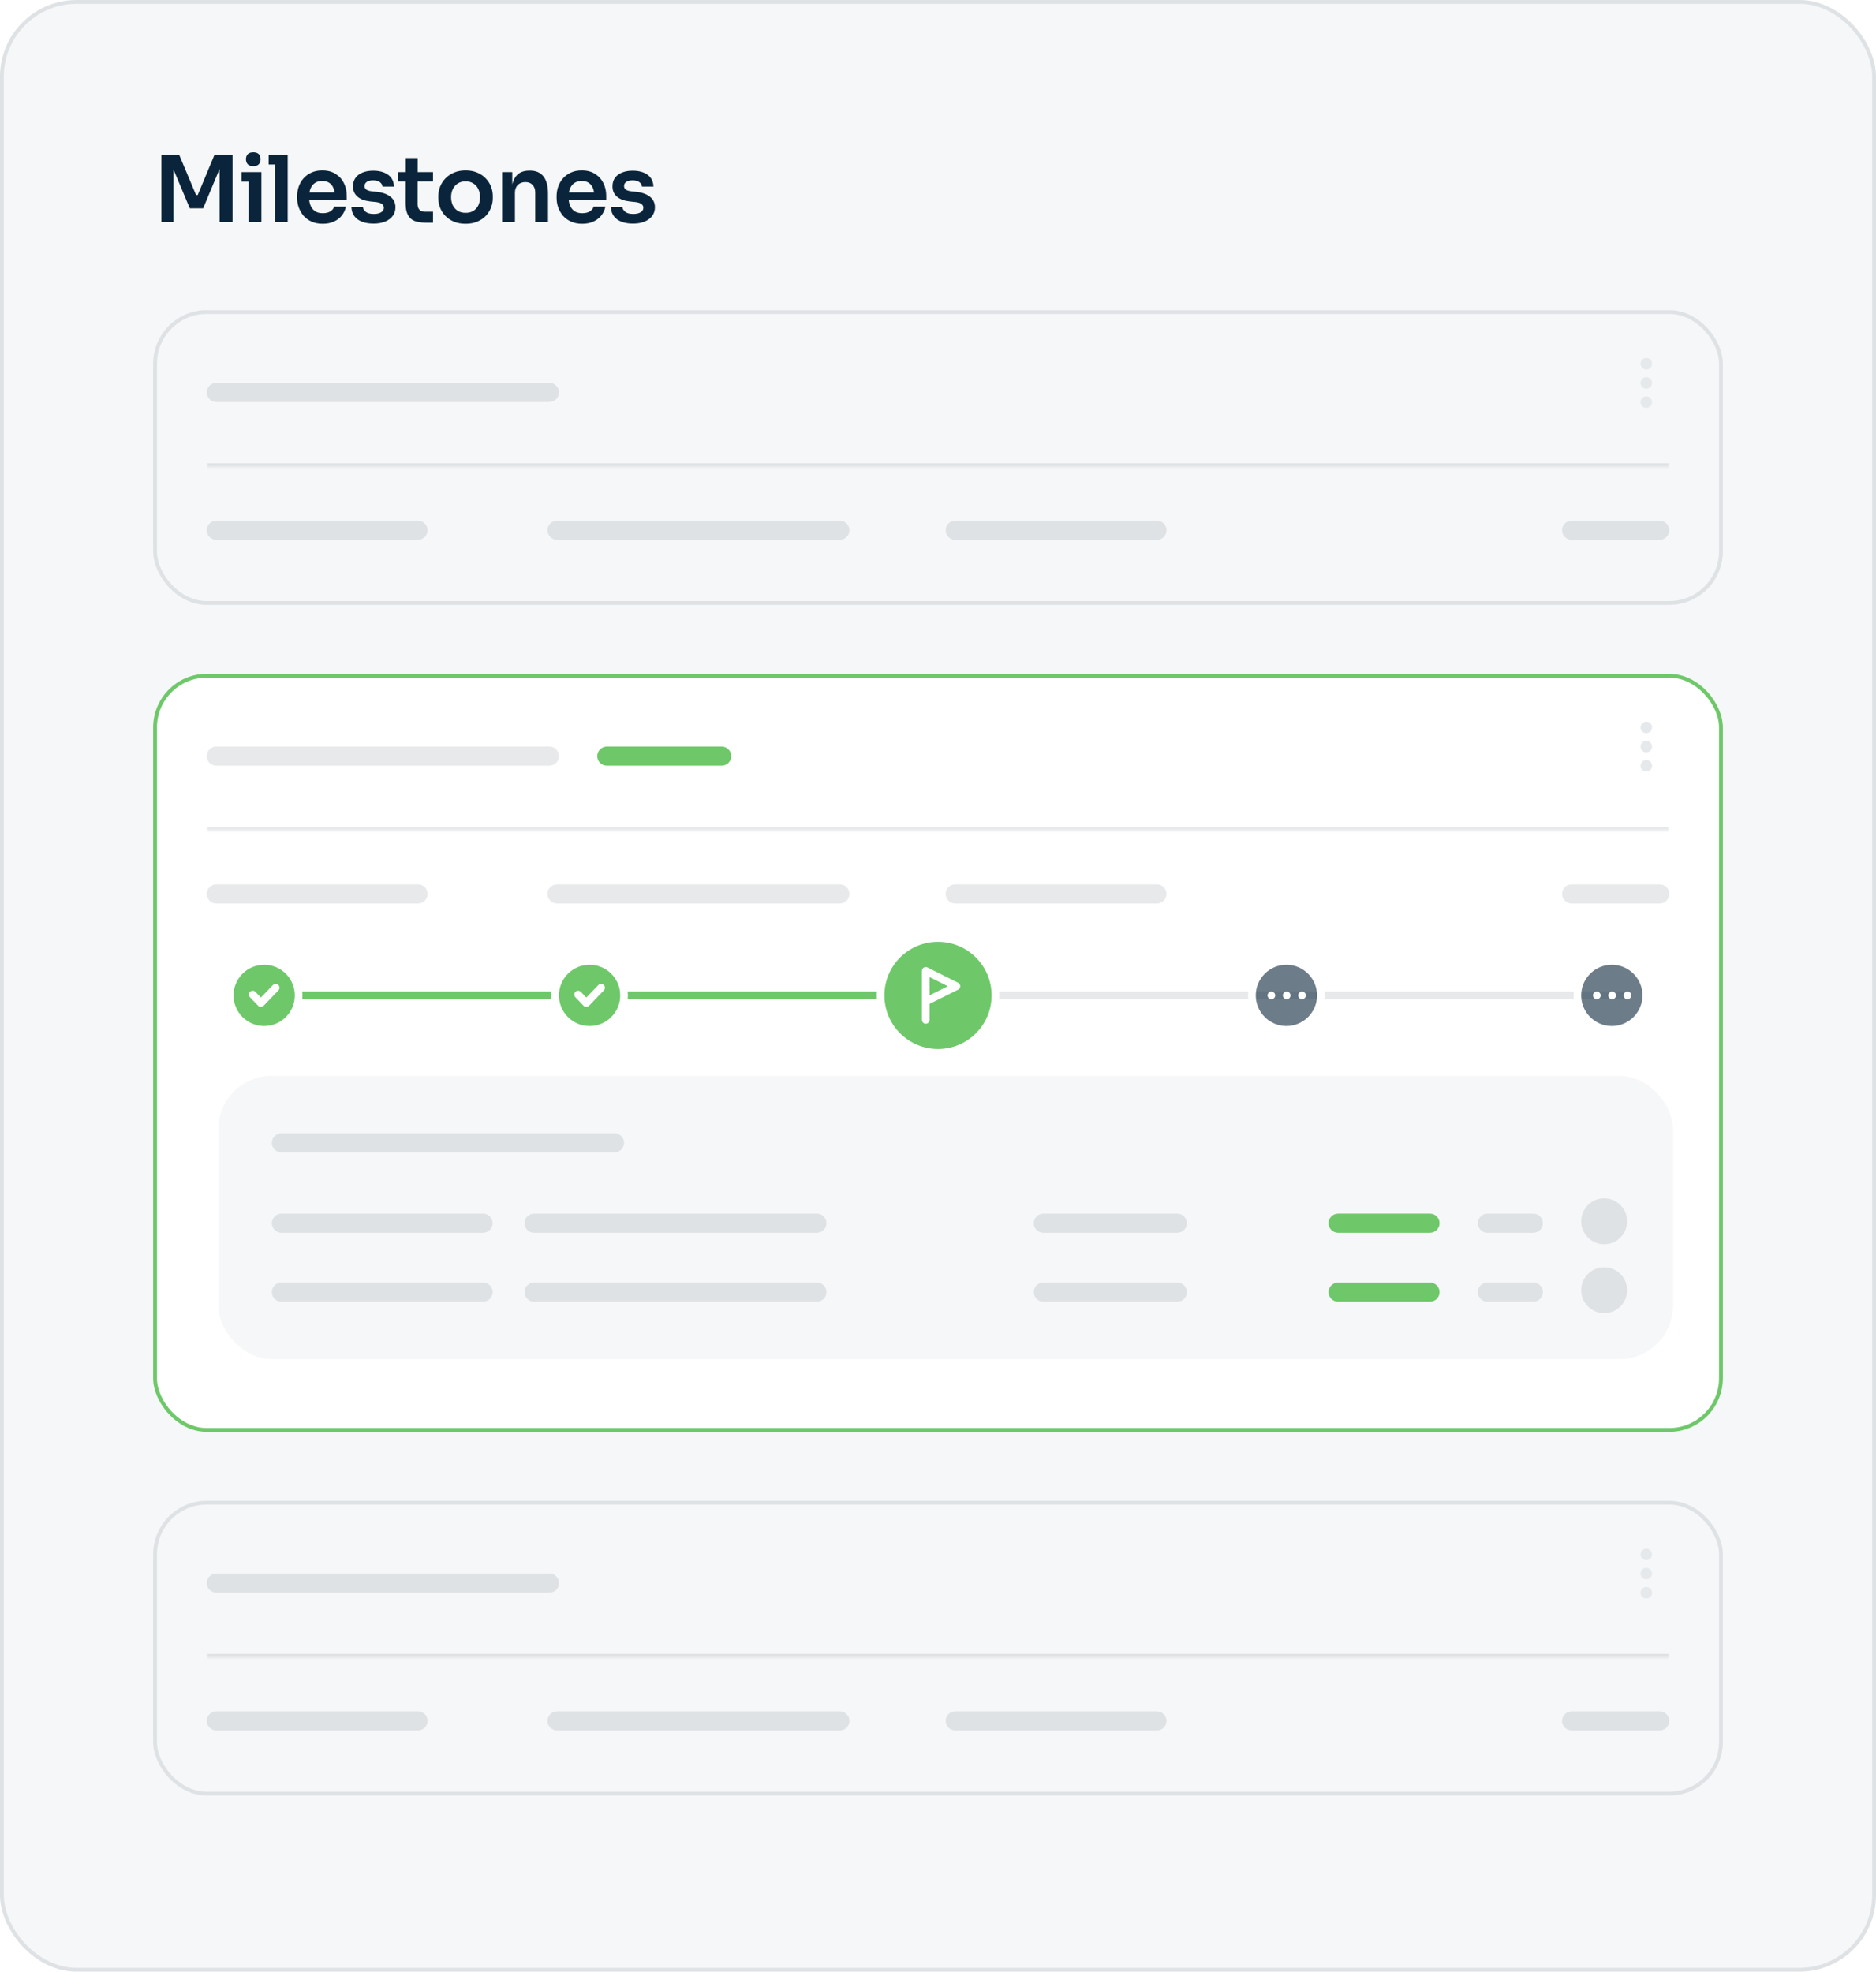 <svg xmlns="http://www.w3.org/2000/svg" width="490" height="515" viewBox="0 0 490 515" fill="none"><rect width="490" height="515" rx="20" fill="#F6F7F8"></rect><rect x="0.5" y="0.5" width="489" height="514" rx="19.5" stroke="#0A253B" stroke-opacity="0.1"></rect><rect x="40.5" y="81.5" width="409" height="76" rx="13.5" stroke="#0A253B" stroke-opacity="0.1"></rect><path d="M430 95L430 95.01" stroke="#E6E9EB" stroke-width="3" stroke-linecap="round" stroke-linejoin="round"></path><path d="M430 100.01L430 100.02" stroke="#E6E9EB" stroke-width="3" stroke-linecap="round" stroke-linejoin="round"></path><path d="M430 105.02L430 105.03" stroke="#E6E9EB" stroke-width="3" stroke-linecap="round" stroke-linejoin="round"></path><mask id="path-7-inside-1_1563_6734" fill="white"><path d="M54 82H436V122H54V82Z"></path></mask><path d="M436 121H54V123H436V121Z" fill="#0A253B" fill-opacity="0.1" mask="url(#path-7-inside-1_1563_6734)"></path><path d="M54 102.5C54 101.119 55.119 100 56.5 100H143.5C144.881 100 146 101.119 146 102.5V102.5C146 103.881 144.881 105 143.5 105H56.5C55.119 105 54 103.881 54 102.5V102.5Z" fill="#0A253B" fill-opacity="0.1"></path><path d="M54 138.5C54 137.119 55.119 136 56.5 136H109.181C110.562 136 111.681 137.119 111.681 138.5V138.5C111.681 139.881 110.562 141 109.181 141H56.5C55.119 141 54 139.881 54 138.5V138.5Z" fill="#0A253B" fill-opacity="0.1"></path><path d="M247 138.5C247 137.119 248.119 136 249.5 136H302.181C303.562 136 304.681 137.119 304.681 138.5V138.5C304.681 139.881 303.562 141 302.181 141H249.5C248.119 141 247 139.881 247 138.5V138.5Z" fill="#0A253B" fill-opacity="0.1"></path><path d="M143 138.5C143 137.119 144.119 136 145.5 136H219.363C220.744 136 221.863 137.119 221.863 138.5V138.5C221.863 139.881 220.744 141 219.363 141H145.5C144.119 141 143 139.881 143 138.5V138.5Z" fill="#0A253B" fill-opacity="0.1"></path><path d="M408 138.5C408 137.119 409.119 136 410.5 136H433.5C434.881 136 436 137.119 436 138.5V138.5C436 139.881 434.881 141 433.5 141H410.5C409.119 141 408 139.881 408 138.5V138.5Z" fill="#0A253B" fill-opacity="0.1"></path><rect x="40.5" y="392.5" width="409" height="76" rx="13.5" stroke="#0A253B" stroke-opacity="0.1"></rect><path d="M430 406L430 406.01" stroke="#E6E9EB" stroke-width="3" stroke-linecap="round" stroke-linejoin="round"></path><path d="M430 411.01L430 411.02" stroke="#E6E9EB" stroke-width="3" stroke-linecap="round" stroke-linejoin="round"></path><path d="M430 416.02L430 416.03" stroke="#E6E9EB" stroke-width="3" stroke-linecap="round" stroke-linejoin="round"></path><mask id="path-18-inside-2_1563_6734" fill="white"><path d="M54 393H436V433H54V393Z"></path></mask><path d="M436 432H54V434H436V432Z" fill="#0A253B" fill-opacity="0.1" mask="url(#path-18-inside-2_1563_6734)"></path><path d="M54 413.5C54 412.119 55.119 411 56.5 411H143.5C144.881 411 146 412.119 146 413.5V413.5C146 414.881 144.881 416 143.5 416H56.5C55.119 416 54 414.881 54 413.5V413.5Z" fill="#0A253B" fill-opacity="0.1"></path><path d="M54 449.5C54 448.119 55.119 447 56.5 447H109.181C110.562 447 111.681 448.119 111.681 449.5V449.5C111.681 450.881 110.562 452 109.181 452H56.5C55.119 452 54 450.881 54 449.5V449.5Z" fill="#0A253B" fill-opacity="0.1"></path><path d="M247 449.5C247 448.119 248.119 447 249.5 447H302.181C303.562 447 304.681 448.119 304.681 449.5V449.5C304.681 450.881 303.562 452 302.181 452H249.5C248.119 452 247 450.881 247 449.5V449.5Z" fill="#0A253B" fill-opacity="0.1"></path><path d="M143 449.5C143 448.119 144.119 447 145.5 447H219.363C220.744 447 221.863 448.119 221.863 449.5V449.5C221.863 450.881 220.744 452 219.363 452H145.5C144.119 452 143 450.881 143 449.5V449.5Z" fill="#0A253B" fill-opacity="0.1"></path><path d="M408 449.5C408 448.119 409.119 447 410.5 447H433.5C434.881 447 436 448.119 436 449.5V449.5C436 450.881 434.881 452 433.5 452H410.5C409.119 452 408 450.881 408 449.5V449.5Z" fill="#0A253B" fill-opacity="0.1"></path><g filter="url(#filter0_d_1563_6734)"><rect x="40" y="176" width="410" height="198" rx="14" fill="white"></rect><rect x="40.5" y="176.5" width="409" height="197" rx="13.5" stroke="#6EC869"></rect></g><rect opacity="0.1" x="66" y="259" width="359" height="2" rx="1" fill="#0A253B"></rect><rect x="66" y="259" width="175" height="2" rx="1" fill="#6EC869"></rect><circle cx="69" cy="260" r="9" fill="#6EC869" stroke="white" stroke-width="2"></circle><path d="M66 259.778L68.143 262L72 258" stroke="white" stroke-width="2" stroke-linecap="round" stroke-linejoin="round"></path><circle cx="154" cy="260" r="9" fill="#6EC869" stroke="white" stroke-width="2"></circle><path d="M151 259.778L153.143 262L157 258" stroke="white" stroke-width="2" stroke-linecap="round" stroke-linejoin="round"></path><circle cx="245" cy="260" r="15" fill="#6EC869" stroke="white" stroke-width="2"></circle><path d="M241.801 266.4V253.6L249.801 257.6L241.801 261.6" stroke="white" stroke-width="2" stroke-linecap="round" stroke-linejoin="round"></path><circle cx="336" cy="260" r="9" fill="#0A253B" fill-opacity="0.6" stroke="white" stroke-width="2"></circle><path d="M332.072 260H332.082" stroke="white" stroke-width="2" stroke-linecap="round" stroke-linejoin="round"></path><path d="M336.072 260H336.082" stroke="white" stroke-width="2" stroke-linecap="round" stroke-linejoin="round"></path><path d="M340.072 260H340.082" stroke="white" stroke-width="2" stroke-linecap="round" stroke-linejoin="round"></path><circle cx="421" cy="260" r="9" fill="#0A253B" fill-opacity="0.6" stroke="white" stroke-width="2"></circle><path d="M417.072 260H417.082" stroke="white" stroke-width="2" stroke-linecap="round" stroke-linejoin="round"></path><path d="M421.072 260H421.082" stroke="white" stroke-width="2" stroke-linecap="round" stroke-linejoin="round"></path><path d="M425.072 260H425.082" stroke="white" stroke-width="2" stroke-linecap="round" stroke-linejoin="round"></path><path d="M430 190L430 190.01" stroke="#E6E9EB" stroke-width="3" stroke-linecap="round" stroke-linejoin="round"></path><path d="M430 195.01L430 195.02" stroke="#E6E9EB" stroke-width="3" stroke-linecap="round" stroke-linejoin="round"></path><path d="M430 200.02L430 200.03" stroke="#E6E9EB" stroke-width="3" stroke-linecap="round" stroke-linejoin="round"></path><mask id="path-46-inside-3_1563_6734" fill="white"><path d="M54 177H436V217H54V177Z"></path></mask><path d="M436 216H54V218H436V216Z" fill="#0A253B" fill-opacity="0.1" mask="url(#path-46-inside-3_1563_6734)"></path><path d="M54 197.5C54 196.119 55.119 195 56.5 195H143.5C144.881 195 146 196.119 146 197.5V197.5C146 198.881 144.881 200 143.5 200H56.5C55.119 200 54 198.881 54 197.5V197.5Z" fill="#0A253B" fill-opacity="0.1"></path><path d="M156 197.5C156 196.119 157.119 195 158.5 195H188.5C189.881 195 191 196.119 191 197.5V197.5C191 198.881 189.881 200 188.5 200H158.5C157.119 200 156 198.881 156 197.5V197.5Z" fill="#6EC869"></path><path d="M54 233.5C54 232.119 55.119 231 56.5 231H109.181C110.562 231 111.681 232.119 111.681 233.5V233.5C111.681 234.881 110.562 236 109.181 236H56.5C55.119 236 54 234.881 54 233.5V233.5Z" fill="#0A253B" fill-opacity="0.1"></path><path d="M247 233.5C247 232.119 248.119 231 249.5 231H302.181C303.562 231 304.681 232.119 304.681 233.5V233.5C304.681 234.881 303.562 236 302.181 236H249.5C248.119 236 247 234.881 247 233.5V233.5Z" fill="#0A253B" fill-opacity="0.1"></path><path d="M143 233.5C143 232.119 144.119 231 145.5 231H219.363C220.744 231 221.863 232.119 221.863 233.5V233.5C221.863 234.881 220.744 236 219.363 236H145.5C144.119 236 143 234.881 143 233.5V233.5Z" fill="#0A253B" fill-opacity="0.1"></path><path d="M408 233.5C408 232.119 409.119 231 410.5 231H433.5C434.881 231 436 232.119 436 233.5V233.5C436 234.881 434.881 236 433.5 236H410.5C409.119 236 408 234.881 408 233.5V233.5Z" fill="#0A253B" fill-opacity="0.1"></path><rect x="57.5" y="281.5" width="379" height="73" rx="13.5" fill="#F6F7F8" stroke="#F6F7F8"></rect><path d="M71 298.5C71 297.119 72.119 296 73.5 296H160.5C161.881 296 163 297.119 163 298.5V298.5C163 299.881 161.881 301 160.5 301H73.5C72.119 301 71 299.881 71 298.5V298.5Z" fill="#0A253B" fill-opacity="0.1"></path><path d="M71 319.5C71 318.119 72.119 317 73.5 317H126.181C127.562 317 128.681 318.119 128.681 319.5V319.5C128.681 320.881 127.562 322 126.181 322H73.5C72.119 322 71 320.881 71 319.5V319.5Z" fill="#0A253B" fill-opacity="0.1"></path><path d="M270 319.5C270 318.119 271.119 317 272.5 317H307.5C308.881 317 310 318.119 310 319.5V319.5C310 320.881 308.881 322 307.5 322H272.5C271.119 322 270 320.881 270 319.5V319.5Z" fill="#0A253B" fill-opacity="0.1"></path><path d="M386 319.5C386 318.119 387.119 317 388.5 317H400.5C401.881 317 403 318.119 403 319.5V319.5C403 320.881 401.881 322 400.5 322H388.5C387.119 322 386 320.881 386 319.5V319.5Z" fill="#0A253B" fill-opacity="0.1"></path><path d="M347 319.5C347 318.119 348.119 317 349.5 317H373.5C374.881 317 376 318.119 376 319.5V319.5C376 320.881 374.881 322 373.5 322H349.5C348.119 322 347 320.881 347 319.5V319.5Z" fill="#6EC869"></path><path d="M137 319.5C137 318.119 138.119 317 139.5 317H213.363C214.744 317 215.863 318.119 215.863 319.5V319.5C215.863 320.881 214.744 322 213.363 322H139.5C138.119 322 137 320.881 137 319.5V319.5Z" fill="#0A253B" fill-opacity="0.1"></path><circle cx="419" cy="319" r="6" fill="#0A253B" fill-opacity="0.1"></circle><path d="M71 337.5C71 336.119 72.119 335 73.5 335H126.181C127.562 335 128.681 336.119 128.681 337.5V337.5C128.681 338.881 127.562 340 126.181 340H73.5C72.119 340 71 338.881 71 337.5V337.5Z" fill="#0A253B" fill-opacity="0.1"></path><path d="M270 337.5C270 336.119 271.119 335 272.5 335H307.5C308.881 335 310 336.119 310 337.5V337.5C310 338.881 308.881 340 307.5 340H272.5C271.119 340 270 338.881 270 337.5V337.5Z" fill="#0A253B" fill-opacity="0.1"></path><path d="M386 337.5C386 336.119 387.119 335 388.5 335H400.5C401.881 335 403 336.119 403 337.5V337.5C403 338.881 401.881 340 400.5 340H388.5C387.119 340 386 338.881 386 337.5V337.5Z" fill="#0A253B" fill-opacity="0.1"></path><path d="M347 337.5C347 336.119 348.119 335 349.5 335H373.5C374.881 335 376 336.119 376 337.5V337.5C376 338.881 374.881 340 373.5 340H349.5C348.119 340 347 338.881 347 337.5V337.5Z" fill="#6EC869"></path><path d="M137 337.5C137 336.119 138.119 335 139.5 335H213.363C214.744 335 215.863 336.119 215.863 337.5V337.5C215.863 338.881 214.744 340 213.363 340H139.5C138.119 340 137 338.881 137 337.5V337.5Z" fill="#0A253B" fill-opacity="0.1"></path><circle cx="419" cy="337" r="6" fill="#0A253B" fill-opacity="0.1"></circle><path d="M42.16 58V40.48H46.816L51.208 50.944H51.64L56.008 40.48H60.736V58H57.352V43.048L57.784 43.096L53.056 54.424H49.576L44.824 43.096L45.28 43.048V58H42.16ZM64.938 58V44.968H68.274V58H64.938ZM63.114 47.464V44.968H68.274V47.464H63.114ZM66.162 43.408C65.506 43.408 65.018 43.24 64.698 42.904C64.394 42.552 64.242 42.12 64.242 41.608C64.242 41.064 64.394 40.624 64.698 40.288C65.018 39.952 65.506 39.784 66.162 39.784C66.818 39.784 67.298 39.952 67.602 40.288C67.906 40.624 68.058 41.064 68.058 41.608C68.058 42.12 67.906 42.552 67.602 42.904C67.298 43.24 66.818 43.408 66.162 43.408ZM71.807 58V40.48H75.143V58H71.807ZM70.175 42.976V40.48H75.143V42.976H70.175ZM84.304 58.456C83.184 58.456 82.2 58.264 81.352 57.88C80.52 57.496 79.824 56.984 79.264 56.344C78.72 55.688 78.304 54.96 78.016 54.16C77.744 53.36 77.608 52.544 77.608 51.712V51.256C77.608 50.392 77.744 49.56 78.016 48.76C78.304 47.944 78.72 47.224 79.264 46.6C79.824 45.96 80.512 45.456 81.328 45.088C82.144 44.704 83.088 44.512 84.16 44.512C85.568 44.512 86.744 44.824 87.688 45.448C88.648 46.056 89.368 46.864 89.848 47.872C90.328 48.864 90.568 49.936 90.568 51.088V52.288H79.024V50.248H88.48L87.448 51.256C87.448 50.424 87.328 49.712 87.088 49.12C86.848 48.528 86.48 48.072 85.984 47.752C85.504 47.432 84.896 47.272 84.16 47.272C83.424 47.272 82.8 47.44 82.288 47.776C81.776 48.112 81.384 48.6 81.112 49.24C80.856 49.864 80.728 50.616 80.728 51.496C80.728 52.312 80.856 53.04 81.112 53.68C81.368 54.304 81.76 54.8 82.288 55.168C82.816 55.52 83.488 55.696 84.304 55.696C85.12 55.696 85.784 55.536 86.296 55.216C86.808 54.88 87.136 54.472 87.28 53.992H90.352C90.16 54.888 89.792 55.672 89.248 56.344C88.704 57.016 88.008 57.536 87.16 57.904C86.328 58.272 85.376 58.456 84.304 58.456ZM97.602 58.408C95.81 58.408 94.402 58.032 93.378 57.28C92.37 56.512 91.842 55.456 91.794 54.112H94.794C94.842 54.56 95.09 54.968 95.538 55.336C95.986 55.704 96.69 55.888 97.65 55.888C98.45 55.888 99.082 55.744 99.546 55.456C100.026 55.168 100.266 54.776 100.266 54.28C100.266 53.848 100.082 53.504 99.714 53.248C99.362 52.992 98.754 52.824 97.89 52.744L96.738 52.624C95.282 52.464 94.162 52.048 93.378 51.376C92.594 50.704 92.202 49.808 92.202 48.688C92.202 47.792 92.426 47.04 92.874 46.432C93.322 45.824 93.938 45.368 94.722 45.064C95.522 44.744 96.434 44.584 97.458 44.584C99.058 44.584 100.354 44.936 101.346 45.64C102.338 46.344 102.858 47.376 102.906 48.736H99.906C99.874 48.288 99.65 47.904 99.234 47.584C98.818 47.264 98.218 47.104 97.434 47.104C96.73 47.104 96.186 47.24 95.802 47.512C95.418 47.784 95.226 48.136 95.226 48.568C95.226 48.984 95.378 49.304 95.682 49.528C96.002 49.752 96.514 49.904 97.218 49.984L98.37 50.104C99.906 50.264 101.106 50.688 101.97 51.376C102.85 52.064 103.29 52.992 103.29 54.16C103.29 55.024 103.05 55.776 102.57 56.416C102.106 57.04 101.45 57.528 100.602 57.88C99.754 58.232 98.754 58.408 97.602 58.408ZM111.23 58.168C110.03 58.168 109.038 58.016 108.254 57.712C107.486 57.392 106.91 56.864 106.526 56.128C106.142 55.376 105.95 54.368 105.95 53.104L105.974 41.296H109.094L109.07 53.32C109.07 53.96 109.238 54.456 109.574 54.808C109.926 55.144 110.422 55.312 111.062 55.312H113.102V58.168H111.23ZM103.886 47.416V44.968H113.102V47.416H103.886ZM121.616 58.456C120.464 58.456 119.448 58.272 118.568 57.904C117.688 57.536 116.944 57.04 116.336 56.416C115.728 55.776 115.264 55.056 114.944 54.256C114.64 53.456 114.488 52.624 114.488 51.76V51.256C114.488 50.36 114.648 49.512 114.968 48.712C115.304 47.896 115.776 47.176 116.384 46.552C117.008 45.912 117.76 45.416 118.64 45.064C119.52 44.696 120.512 44.512 121.616 44.512C122.72 44.512 123.712 44.696 124.592 45.064C125.472 45.416 126.216 45.912 126.824 46.552C127.448 47.176 127.92 47.896 128.24 48.712C128.56 49.512 128.72 50.36 128.72 51.256V51.76C128.72 52.624 128.56 53.456 128.24 54.256C127.936 55.056 127.48 55.776 126.872 56.416C126.264 57.04 125.52 57.536 124.64 57.904C123.76 58.272 122.752 58.456 121.616 58.456ZM121.616 55.6C122.432 55.6 123.12 55.424 123.68 55.072C124.24 54.704 124.664 54.216 124.952 53.608C125.24 52.984 125.384 52.28 125.384 51.496C125.384 50.696 125.232 49.992 124.928 49.384C124.64 48.76 124.208 48.272 123.632 47.92C123.072 47.552 122.4 47.368 121.616 47.368C120.832 47.368 120.152 47.552 119.576 47.92C119.016 48.272 118.584 48.76 118.28 49.384C117.976 49.992 117.824 50.696 117.824 51.496C117.824 52.28 117.968 52.984 118.256 53.608C118.56 54.216 118.992 54.704 119.552 55.072C120.112 55.424 120.8 55.6 121.616 55.6ZM131.161 58V44.968H133.801V50.56H133.561C133.561 49.232 133.737 48.128 134.089 47.248C134.441 46.352 134.961 45.68 135.649 45.232C136.353 44.784 137.225 44.56 138.265 44.56H138.409C139.961 44.56 141.137 45.064 141.937 46.072C142.737 47.064 143.137 48.552 143.137 50.536V58H139.801V50.248C139.801 49.448 139.569 48.8 139.105 48.304C138.657 47.808 138.033 47.56 137.233 47.56C136.417 47.56 135.753 47.816 135.241 48.328C134.745 48.824 134.497 49.496 134.497 50.344V58H131.161ZM152.076 58.456C150.956 58.456 149.972 58.264 149.124 57.88C148.292 57.496 147.596 56.984 147.036 56.344C146.492 55.688 146.076 54.96 145.788 54.16C145.516 53.36 145.38 52.544 145.38 51.712V51.256C145.38 50.392 145.516 49.56 145.788 48.76C146.076 47.944 146.492 47.224 147.036 46.6C147.596 45.96 148.284 45.456 149.1 45.088C149.916 44.704 150.86 44.512 151.932 44.512C153.34 44.512 154.516 44.824 155.46 45.448C156.42 46.056 157.14 46.864 157.62 47.872C158.1 48.864 158.34 49.936 158.34 51.088V52.288H146.796V50.248H156.252L155.22 51.256C155.22 50.424 155.1 49.712 154.86 49.12C154.62 48.528 154.252 48.072 153.756 47.752C153.276 47.432 152.668 47.272 151.932 47.272C151.196 47.272 150.572 47.44 150.06 47.776C149.548 48.112 149.156 48.6 148.884 49.24C148.628 49.864 148.5 50.616 148.5 51.496C148.5 52.312 148.628 53.04 148.884 53.68C149.14 54.304 149.532 54.8 150.06 55.168C150.588 55.52 151.26 55.696 152.076 55.696C152.892 55.696 153.556 55.536 154.068 55.216C154.58 54.88 154.908 54.472 155.052 53.992H158.124C157.932 54.888 157.564 55.672 157.02 56.344C156.476 57.016 155.78 57.536 154.932 57.904C154.1 58.272 153.148 58.456 152.076 58.456ZM165.374 58.408C163.582 58.408 162.174 58.032 161.15 57.28C160.142 56.512 159.614 55.456 159.566 54.112H162.566C162.614 54.56 162.862 54.968 163.31 55.336C163.758 55.704 164.462 55.888 165.422 55.888C166.222 55.888 166.854 55.744 167.318 55.456C167.798 55.168 168.038 54.776 168.038 54.28C168.038 53.848 167.854 53.504 167.486 53.248C167.134 52.992 166.526 52.824 165.662 52.744L164.51 52.624C163.054 52.464 161.934 52.048 161.15 51.376C160.366 50.704 159.974 49.808 159.974 48.688C159.974 47.792 160.198 47.04 160.646 46.432C161.094 45.824 161.71 45.368 162.494 45.064C163.294 44.744 164.206 44.584 165.23 44.584C166.83 44.584 168.126 44.936 169.118 45.64C170.11 46.344 170.63 47.376 170.678 48.736H167.678C167.646 48.288 167.422 47.904 167.006 47.584C166.59 47.264 165.99 47.104 165.206 47.104C164.502 47.104 163.958 47.24 163.574 47.512C163.19 47.784 162.998 48.136 162.998 48.568C162.998 48.984 163.15 49.304 163.454 49.528C163.774 49.752 164.286 49.904 164.99 49.984L166.142 50.104C167.678 50.264 168.878 50.688 169.742 51.376C170.622 52.064 171.062 52.992 171.062 54.16C171.062 55.024 170.822 55.776 170.342 56.416C169.878 57.04 169.222 57.528 168.374 57.88C167.526 58.232 166.526 58.408 165.374 58.408Z" fill="#0A253B"></path><defs><filter id="filter0_d_1563_6734" x="36" y="172" width="418" height="206" color-interpolation-filters="sRGB"><feGaussianBlur stdDeviation="2"></feGaussianBlur></filter></defs></svg>